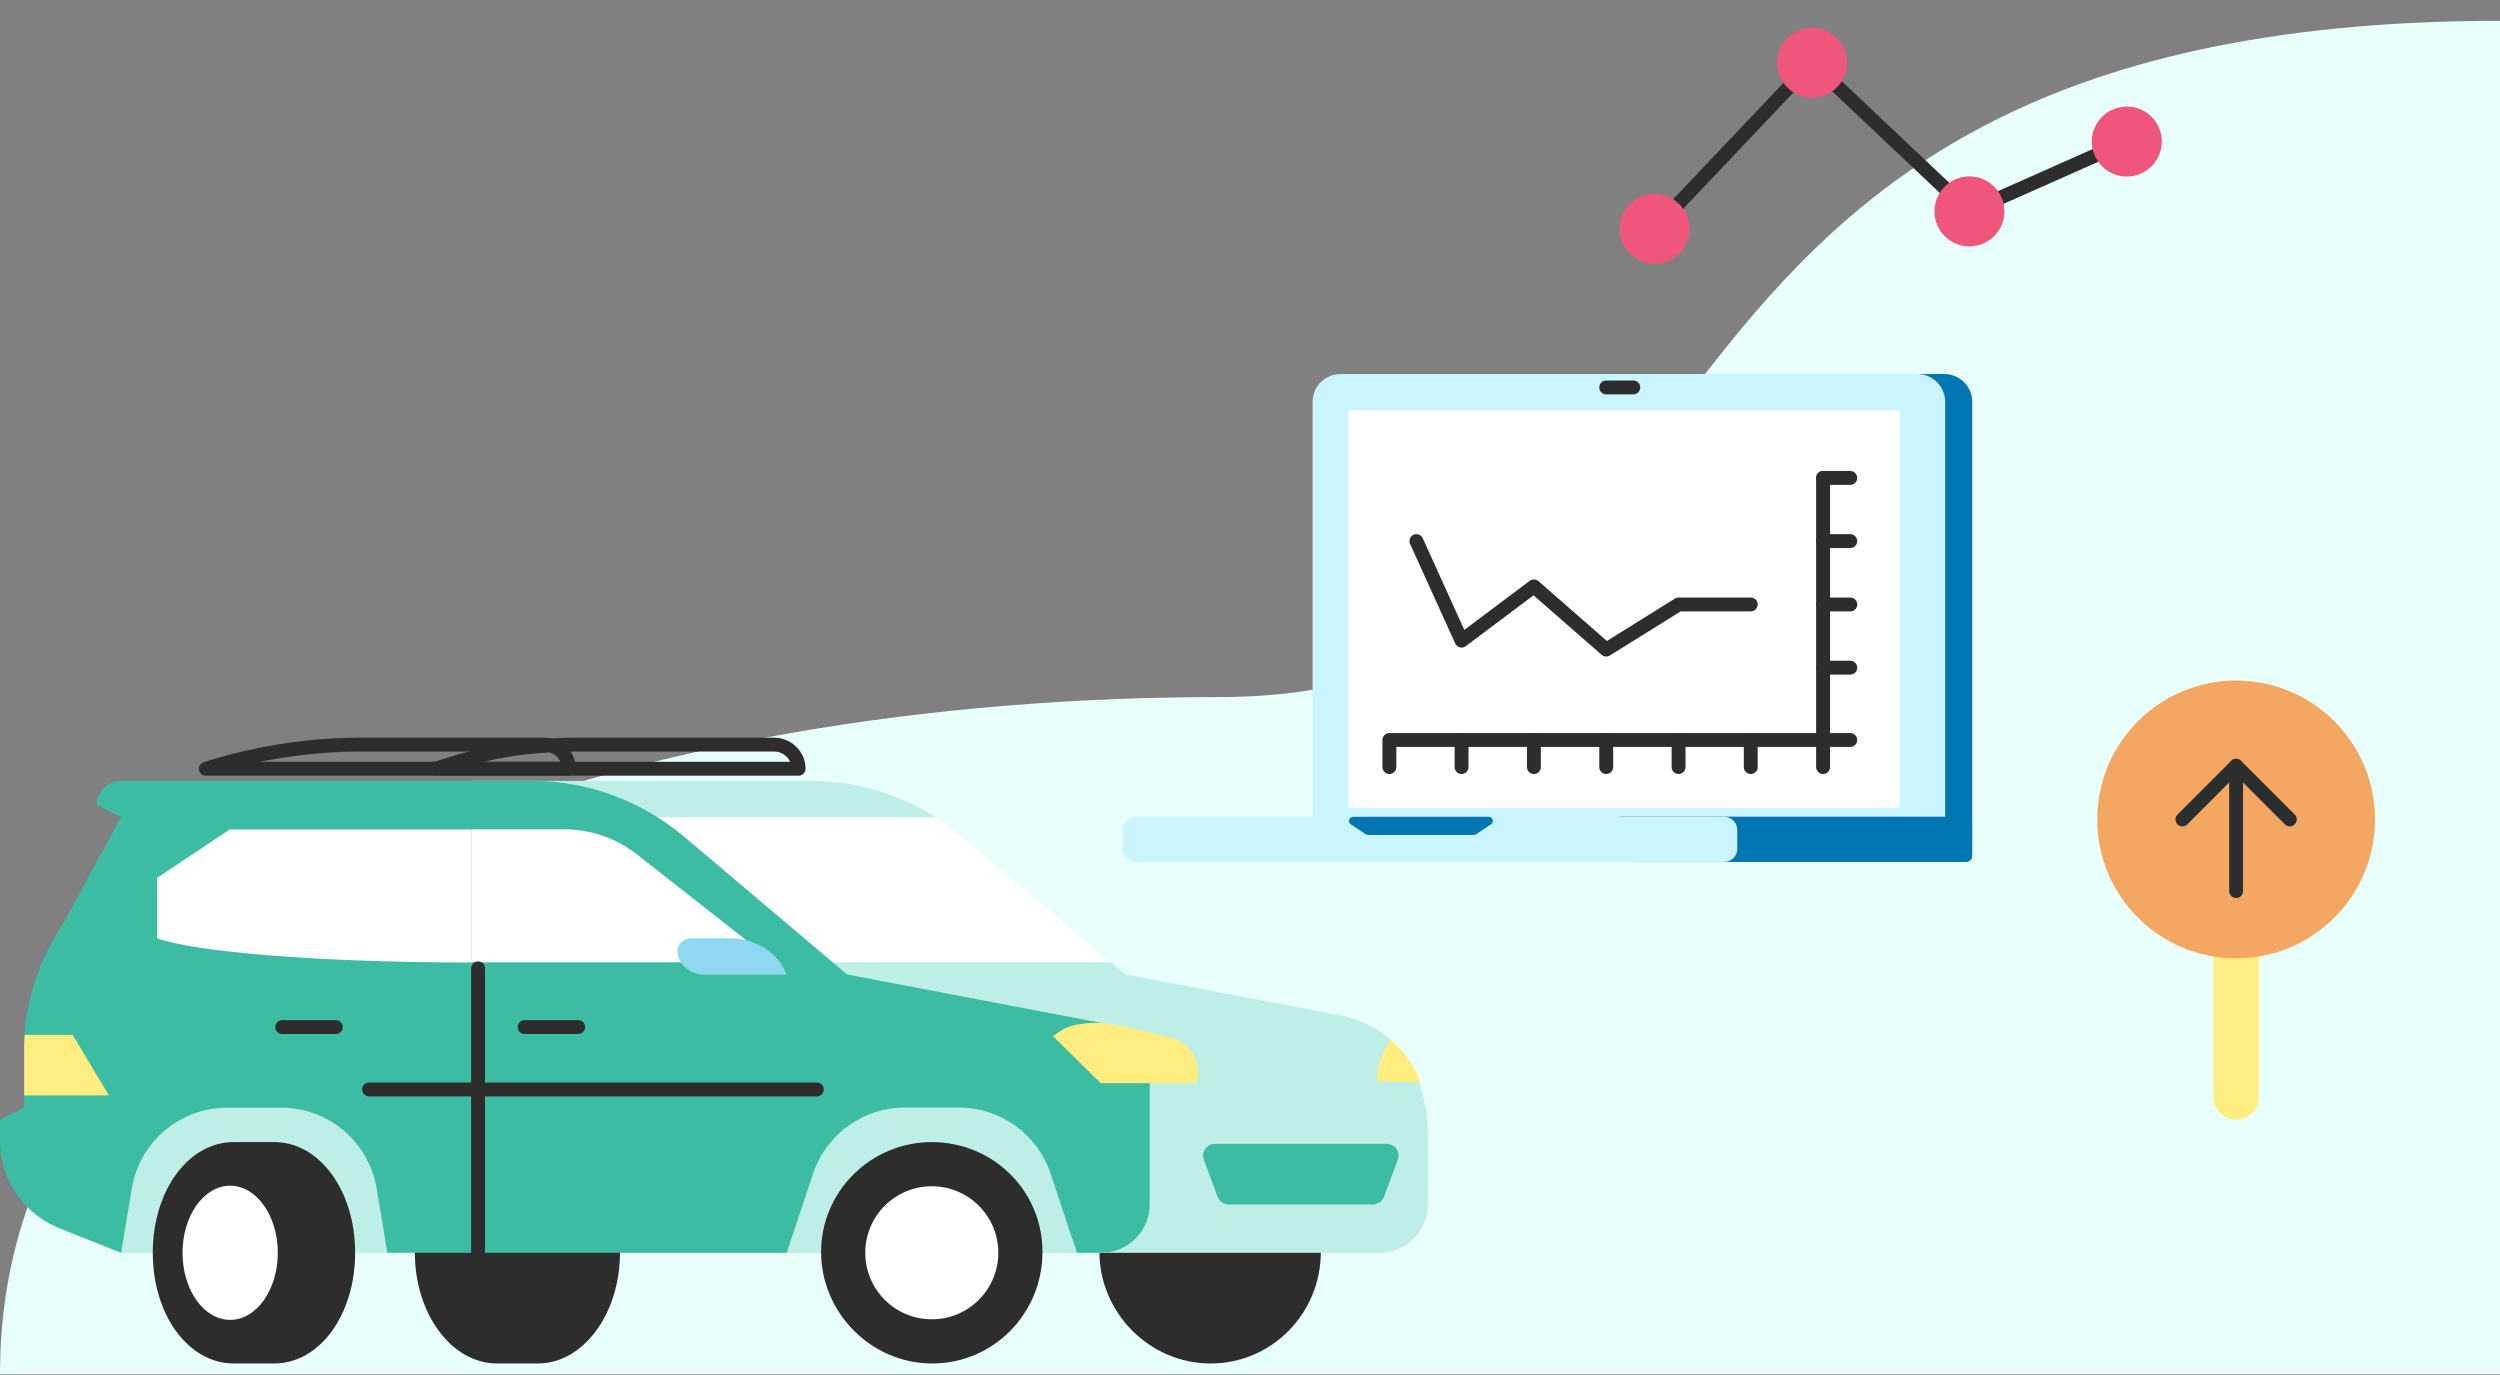 <svg width="180" height="99" viewBox="0 0 180 99" fill="none" xmlns="http://www.w3.org/2000/svg">
<rect x="0" y="0" width="180" height="99" fill="#808080" stroke="none"/>
<g clip-path="url(#clip0_212_1287)">
<path d="M0 98.95C0 63.01 47.57 50.19 87.72 50.19C127.87 50.19 112.53 1.5 180 1.5V98.95H0Z" fill="#E9FFFB"/>
<path d="M87.16 97.67C83.03 97.67 79.66 94.29 79.66 90.14C79.66 85.99 83.01 82.73 87.13 82.73C91.25 82.73 94.6 86.06 94.6 90.14C94.6 94.22 91.26 97.67 87.16 97.67Z" fill="#2D2D2D"/>
<path d="M87.13 83.23C90.98 83.23 94.1 86.32 94.1 90.14C94.1 93.96 91.01 97.17 87.16 97.17C83.31 97.17 80.16 93.96 80.16 90.14C80.16 86.32 83.28 83.23 87.13 83.23ZM87.13 82.23C82.74 82.23 79.16 85.78 79.16 90.14C79.16 94.5 82.75 98.17 87.16 98.17C91.57 98.17 95.1 94.57 95.1 90.14C95.1 85.71 91.52 82.23 87.13 82.23Z" fill="#2D2D2D"/>
<path d="M96.521 73.111L81.031 70.161L69.701 60.581C66.561 57.801 62.571 56.221 58.371 56.221H33.971V90.201H99.321C101.241 90.201 102.811 88.641 102.811 86.711V81.591C102.811 79.831 102.211 77.251 101.111 75.881C99.961 74.441 98.331 73.461 96.511 73.111H96.521Z" fill="#BDEFE6"/>
<path d="M55.719 53.61H41.699C40.669 53.61 39.639 53.65 38.619 53.74C35.859 53.97 33.999 54.51 31.359 55.35H57.499C57.499 54.39 56.699 53.61 55.719 53.61Z" stroke="#2D2D2D" stroke-linecap="round" stroke-linejoin="round"/>
<path d="M39.17 53.61H26.03C25 53.61 23.97 53.65 22.95 53.74C20.19 53.97 17.46 54.51 14.82 55.35H40.96C40.96 54.39 40.16 53.61 39.18 53.61H39.17Z" stroke="#2D2D2D" stroke-linecap="round" stroke-linejoin="round"/>
<path d="M35.769 97.671C32.789 97.671 30.359 94.32 30.359 90.201C30.359 86.081 32.789 82.731 35.769 82.731H38.719C41.699 82.731 44.129 86.081 44.129 90.201C44.129 94.32 41.699 97.671 38.719 97.671H35.769Z" fill="#2D2D2D"/>
<path d="M38.729 83.231C41.439 83.231 43.639 86.35 43.639 90.201C43.639 94.05 41.439 97.171 38.729 97.171H35.779C33.069 97.171 30.869 94.05 30.869 90.201C30.869 86.35 33.069 83.231 35.779 83.231H38.729ZM38.729 82.231H35.779C32.519 82.231 29.869 85.811 29.869 90.201C29.869 94.591 32.519 98.171 35.779 98.171H38.729C41.989 98.171 44.639 94.591 44.639 90.201C44.639 85.811 41.989 82.231 38.729 82.231Z" fill="#2D2D2D"/>
<path d="M56.63 69.291H80L69.7 60.581C68.96 59.931 68.18 59.351 67.36 58.841H44.43L56.63 69.301V69.291Z" fill="white"/>
<path d="M28.751 78.87H8.711V90.2H28.751V78.87Z" fill="#BDEFE6"/>
<path d="M77.54 78.87H55.76V90.2H77.54V78.87Z" fill="#BDEFE6"/>
<path d="M79.29 73.651L60.99 70.161L49.66 60.581C46.52 57.801 42.53 56.221 38.33 56.221H8.71C7.75 56.221 6.97 57.001 6.97 57.961L8.71 58.831L4.75 66.151C2.94 68.941 1.74 71.901 1.74 75.381V79.741L0 80.611V82.121C0 84.241 0.99 86.241 2.67 87.521C3.22 87.941 3.84 88.281 4.5 88.521L8.72 90.201L9.49 85.571C10.05 82.211 12.96 79.751 16.37 79.751H20.24C23.65 79.751 26.56 82.211 27.12 85.571L27.89 90.201H56.64L58.54 84.511C59.49 81.661 62.15 79.741 65.15 79.741H69.03C72.03 79.741 74.7 81.661 75.65 84.521C76.56 87.281 77.54 90.201 77.55 90.201H79.29C81.21 90.201 82.78 88.641 82.78 86.711V78.001L79.29 73.641V73.651Z" fill="#3CBCA3"/>
<path d="M67.119 97.671C62.989 97.671 59.619 94.29 59.619 90.141C59.619 85.99 62.969 82.731 67.089 82.731C71.209 82.731 74.559 86.061 74.559 90.141C74.559 94.221 71.219 97.671 67.119 97.671Z" fill="#2D2D2D"/>
<path d="M67.089 83.231C70.939 83.231 74.059 86.32 74.059 90.141C74.059 93.96 70.969 97.171 67.119 97.171C63.269 97.171 60.119 93.96 60.119 90.141C60.119 86.32 63.239 83.231 67.089 83.231ZM67.089 82.231C62.699 82.231 59.119 85.781 59.119 90.141C59.119 94.501 62.709 98.171 67.119 98.171C71.529 98.171 75.059 94.57 75.059 90.141C75.059 85.71 71.479 82.231 67.089 82.231Z" fill="#2D2D2D"/>
<path d="M67.089 94.99C69.734 94.99 71.879 92.846 71.879 90.2C71.879 87.555 69.734 85.41 67.089 85.41C64.443 85.41 62.299 87.555 62.299 90.2C62.299 92.846 64.443 94.99 67.089 94.99Z" fill="white"/>
<path d="M16.84 97.67C13.9 97.67 11.51 94.32 11.51 90.2C11.51 86.08 13.9 82.73 16.84 82.73H19.75C22.69 82.73 25.08 86.08 25.08 90.2C25.08 94.32 22.69 97.67 19.75 97.67H16.84Z" fill="#2D2D2D"/>
<path d="M19.74 83.23C22.41 83.23 24.57 86.35 24.57 90.2C24.57 94.05 22.41 97.17 19.74 97.17H16.83C14.16 97.17 12 94.05 12 90.2C12 86.35 14.16 83.23 16.83 83.23H19.74ZM19.74 82.23H16.83C13.56 82.23 11 85.73 11 90.2C11 94.67 13.56 98.17 16.83 98.17H19.74C23.01 98.17 25.57 94.67 25.57 90.2C25.57 85.73 23.01 82.23 19.74 82.23Z" fill="#2D2D2D"/>
<path d="M16.571 95.03C18.465 95.03 20.001 92.868 20.001 90.2C20.001 87.532 18.465 85.37 16.571 85.37C14.676 85.37 13.141 87.532 13.141 90.2C13.141 92.868 14.676 95.03 16.571 95.03Z" fill="white"/>
<path d="M55.761 69.29L45.891 61.54C44.38 60.35 42.52 59.71 40.6 59.71H33.98V69.29H55.761Z" fill="white"/>
<path d="M16.55 59.71L11.32 63.2V67.56C13.93 68.51 22.65 69.3 33.97 69.3V59.72H16.54L16.55 59.71Z" fill="white"/>
<path d="M37.77 73.95H41.63" stroke="#2D2D2D" stroke-linecap="round" stroke-linejoin="round"/>
<path d="M20.32 73.95H24.18" stroke="#2D2D2D" stroke-linecap="round" stroke-linejoin="round"/>
<path d="M26.57 78.44H58.81" stroke="#2D2D2D" stroke-linecap="round" stroke-linejoin="round"/>
<path d="M56.629 70.161C56.039 68.601 54.399 67.551 52.549 67.551H49.779C49.229 67.551 48.779 67.951 48.779 68.441C48.779 69.391 49.649 70.171 50.719 70.171H56.619L56.629 70.161Z" fill="#8FD8F2"/>
<path d="M77.671 73.751C78.481 73.611 79.311 73.611 80.13 73.751C81.081 73.9 82.85 74.341 84.35 74.731C85.79 75.111 86.6 76.6 86.13 77.99H79.251L75.811 74.6C76.52 74.091 76.82 73.91 77.68 73.74L77.671 73.751Z" fill="#FFED80"/>
<path d="M101.11 75.88C100.81 75.5 100.48 75.16 100.12 74.85C99.52 75.84 99.01 77.14 99.21 77.87L102.29 77.94C102.01 77.2 101.61 76.5 101.11 75.87V75.88Z" fill="#FFED80"/>
<path d="M34.42 69.721V90.641" stroke="#2D2D2D" stroke-linecap="round" stroke-linejoin="round"/>
<path d="M7.84 78.871L5.23 74.511H1.78C1.76 74.801 1.74 75.091 1.74 75.381V78.871H7.84Z" fill="#FFED80"/>
<path d="M98.869 86.72H88.459C88.109 86.72 87.789 86.5 87.669 86.17L86.679 83.5C86.479 82.95 86.879 82.36 87.469 82.36H99.849C100.439 82.36 100.849 82.95 100.639 83.5L99.649 86.17C99.529 86.5 99.209 86.72 98.859 86.72H98.869Z" fill="#3CBCA3"/>
<path d="M161.032 64.511H160.966C160.088 64.511 159.377 65.222 159.377 66.1V79.011C159.377 79.888 160.088 80.6 160.966 80.6H161.032C161.91 80.6 162.621 79.888 162.621 79.011V66.1C162.621 65.222 161.91 64.511 161.032 64.511Z" fill="#FFED80"/>
<path d="M161 69C166.523 69 171 64.523 171 59C171 53.477 166.523 49 161 49C155.477 49 151 53.477 151 59C151 64.523 155.477 69 161 69Z" fill="#F3A762"/>
<path d="M157.133 59L160.999 55.133L164.866 59" stroke="#2D2D2D" stroke-linecap="round" stroke-linejoin="round"/>
<path d="M161 55.133V64.155" stroke="#2D2D2D" stroke-linecap="round" stroke-linejoin="round"/>
<path d="M119.129 16.48L130.469 4.52L141.799 15.22L153.129 10.19" stroke="#2D2D2D" stroke-linecap="round" stroke-linejoin="round"/>
<path d="M119.129 19C120.521 19 121.649 17.872 121.649 16.48C121.649 15.088 120.521 13.96 119.129 13.96C117.738 13.96 116.609 15.088 116.609 16.48C116.609 17.872 117.738 19 119.129 19Z" fill="#F0557B"/>
<path d="M130.469 7.04C131.861 7.04 132.989 5.912 132.989 4.52C132.989 3.128 131.861 2 130.469 2C129.077 2 127.949 3.128 127.949 4.52C127.949 5.912 129.077 7.04 130.469 7.04Z" fill="#F0557B"/>
<path d="M141.799 17.74C143.191 17.74 144.319 16.612 144.319 15.22C144.319 13.828 143.191 12.7 141.799 12.7C140.408 12.7 139.279 13.828 139.279 15.22C139.279 16.612 140.408 17.74 141.799 17.74Z" fill="#F0557B"/>
<path d="M153.129 12.71C154.521 12.71 155.649 11.582 155.649 10.19C155.649 8.798 154.521 7.67 153.129 7.67C151.738 7.67 150.609 8.798 150.609 10.19C150.609 11.582 151.738 12.71 153.129 12.71Z" fill="#F0557B"/>
<path d="M96.453 61.416V31.827C96.453 29.119 98.642 26.93 101.35 26.93H139.996C141.102 26.93 142.001 27.828 142.001 28.935V61.416H96.453Z" fill="#0077B3"/>
<path d="M94.506 61.416V28.935C94.506 27.828 95.405 26.93 96.511 26.93H138.048C139.155 26.93 140.053 27.828 140.053 28.935V61.416H94.506Z" fill="#CAF4FF"/>
<path d="M136.792 29.533H97.098V58.166H136.792V29.533Z" fill="white"/>
<path d="M141.62 62.062H117.964C117.538 62.062 117.158 61.773 117.043 61.359C116.789 60.391 116.466 58.801 116.616 58.801H141.608C141.815 58.801 141.988 58.974 141.988 59.181V61.67C141.988 61.877 141.815 62.05 141.608 62.05L141.62 62.062Z" fill="#0077B3"/>
<path d="M124.14 58.812H81.785C81.263 58.812 80.84 59.235 80.84 59.757V61.116C80.84 61.638 81.263 62.061 81.785 62.061H124.14C124.662 62.061 125.085 61.638 125.085 61.116V59.757C125.085 59.235 124.662 58.812 124.14 58.812Z" fill="#CAF4FF"/>
<path d="M117.596 27.897H115.648" stroke="#2D2D2D" stroke-linecap="round" stroke-linejoin="round"/>
<path d="M98.493 60.114H106.121C106.178 60.114 106.236 60.102 106.282 60.067L107.354 59.353C107.596 59.192 107.48 58.812 107.192 58.812H97.421C97.133 58.812 97.018 59.192 97.26 59.353L98.332 60.067C98.332 60.067 98.435 60.114 98.493 60.114Z" fill="#0077B3"/>
<path d="M126.052 43.522H120.856L115.648 46.771L110.44 42.22L105.232 46.126L101.982 38.959" stroke="#2D2D2D" stroke-linecap="round" stroke-linejoin="round"/>
<path d="M131.262 34.408V55.229" stroke="#2D2D2D" stroke-linecap="round" stroke-linejoin="round"/>
<path d="M133.221 34.408H131.262" stroke="#2D2D2D" stroke-linecap="round" stroke-linejoin="round"/>
<path d="M133.221 38.959H131.262" stroke="#2D2D2D" stroke-linecap="round" stroke-linejoin="round"/>
<path d="M133.221 43.523H131.262" stroke="#2D2D2D" stroke-linecap="round" stroke-linejoin="round"/>
<path d="M133.221 48.072H131.262" stroke="#2D2D2D" stroke-linecap="round" stroke-linejoin="round"/>
<path d="M133.219 53.281H100.035V55.228" stroke="#2D2D2D" stroke-linecap="round" stroke-linejoin="round"/>
<path d="M126.053 53.281V55.228" stroke="#2D2D2D" stroke-linecap="round" stroke-linejoin="round"/>
<path d="M120.857 53.281V55.228" stroke="#2D2D2D" stroke-linecap="round" stroke-linejoin="round"/>
<path d="M115.648 53.281V55.228" stroke="#2D2D2D" stroke-linecap="round" stroke-linejoin="round"/>
<path d="M110.441 53.281V55.228" stroke="#2D2D2D" stroke-linecap="round" stroke-linejoin="round"/>
<path d="M105.232 53.281V55.228" stroke="#2D2D2D" stroke-linecap="round" stroke-linejoin="round"/>
</g>
<defs>
<clipPath id="clip0_212_1287">
<rect width="180" height="98.95" fill="white"/>
</clipPath>
</defs>
</svg>
